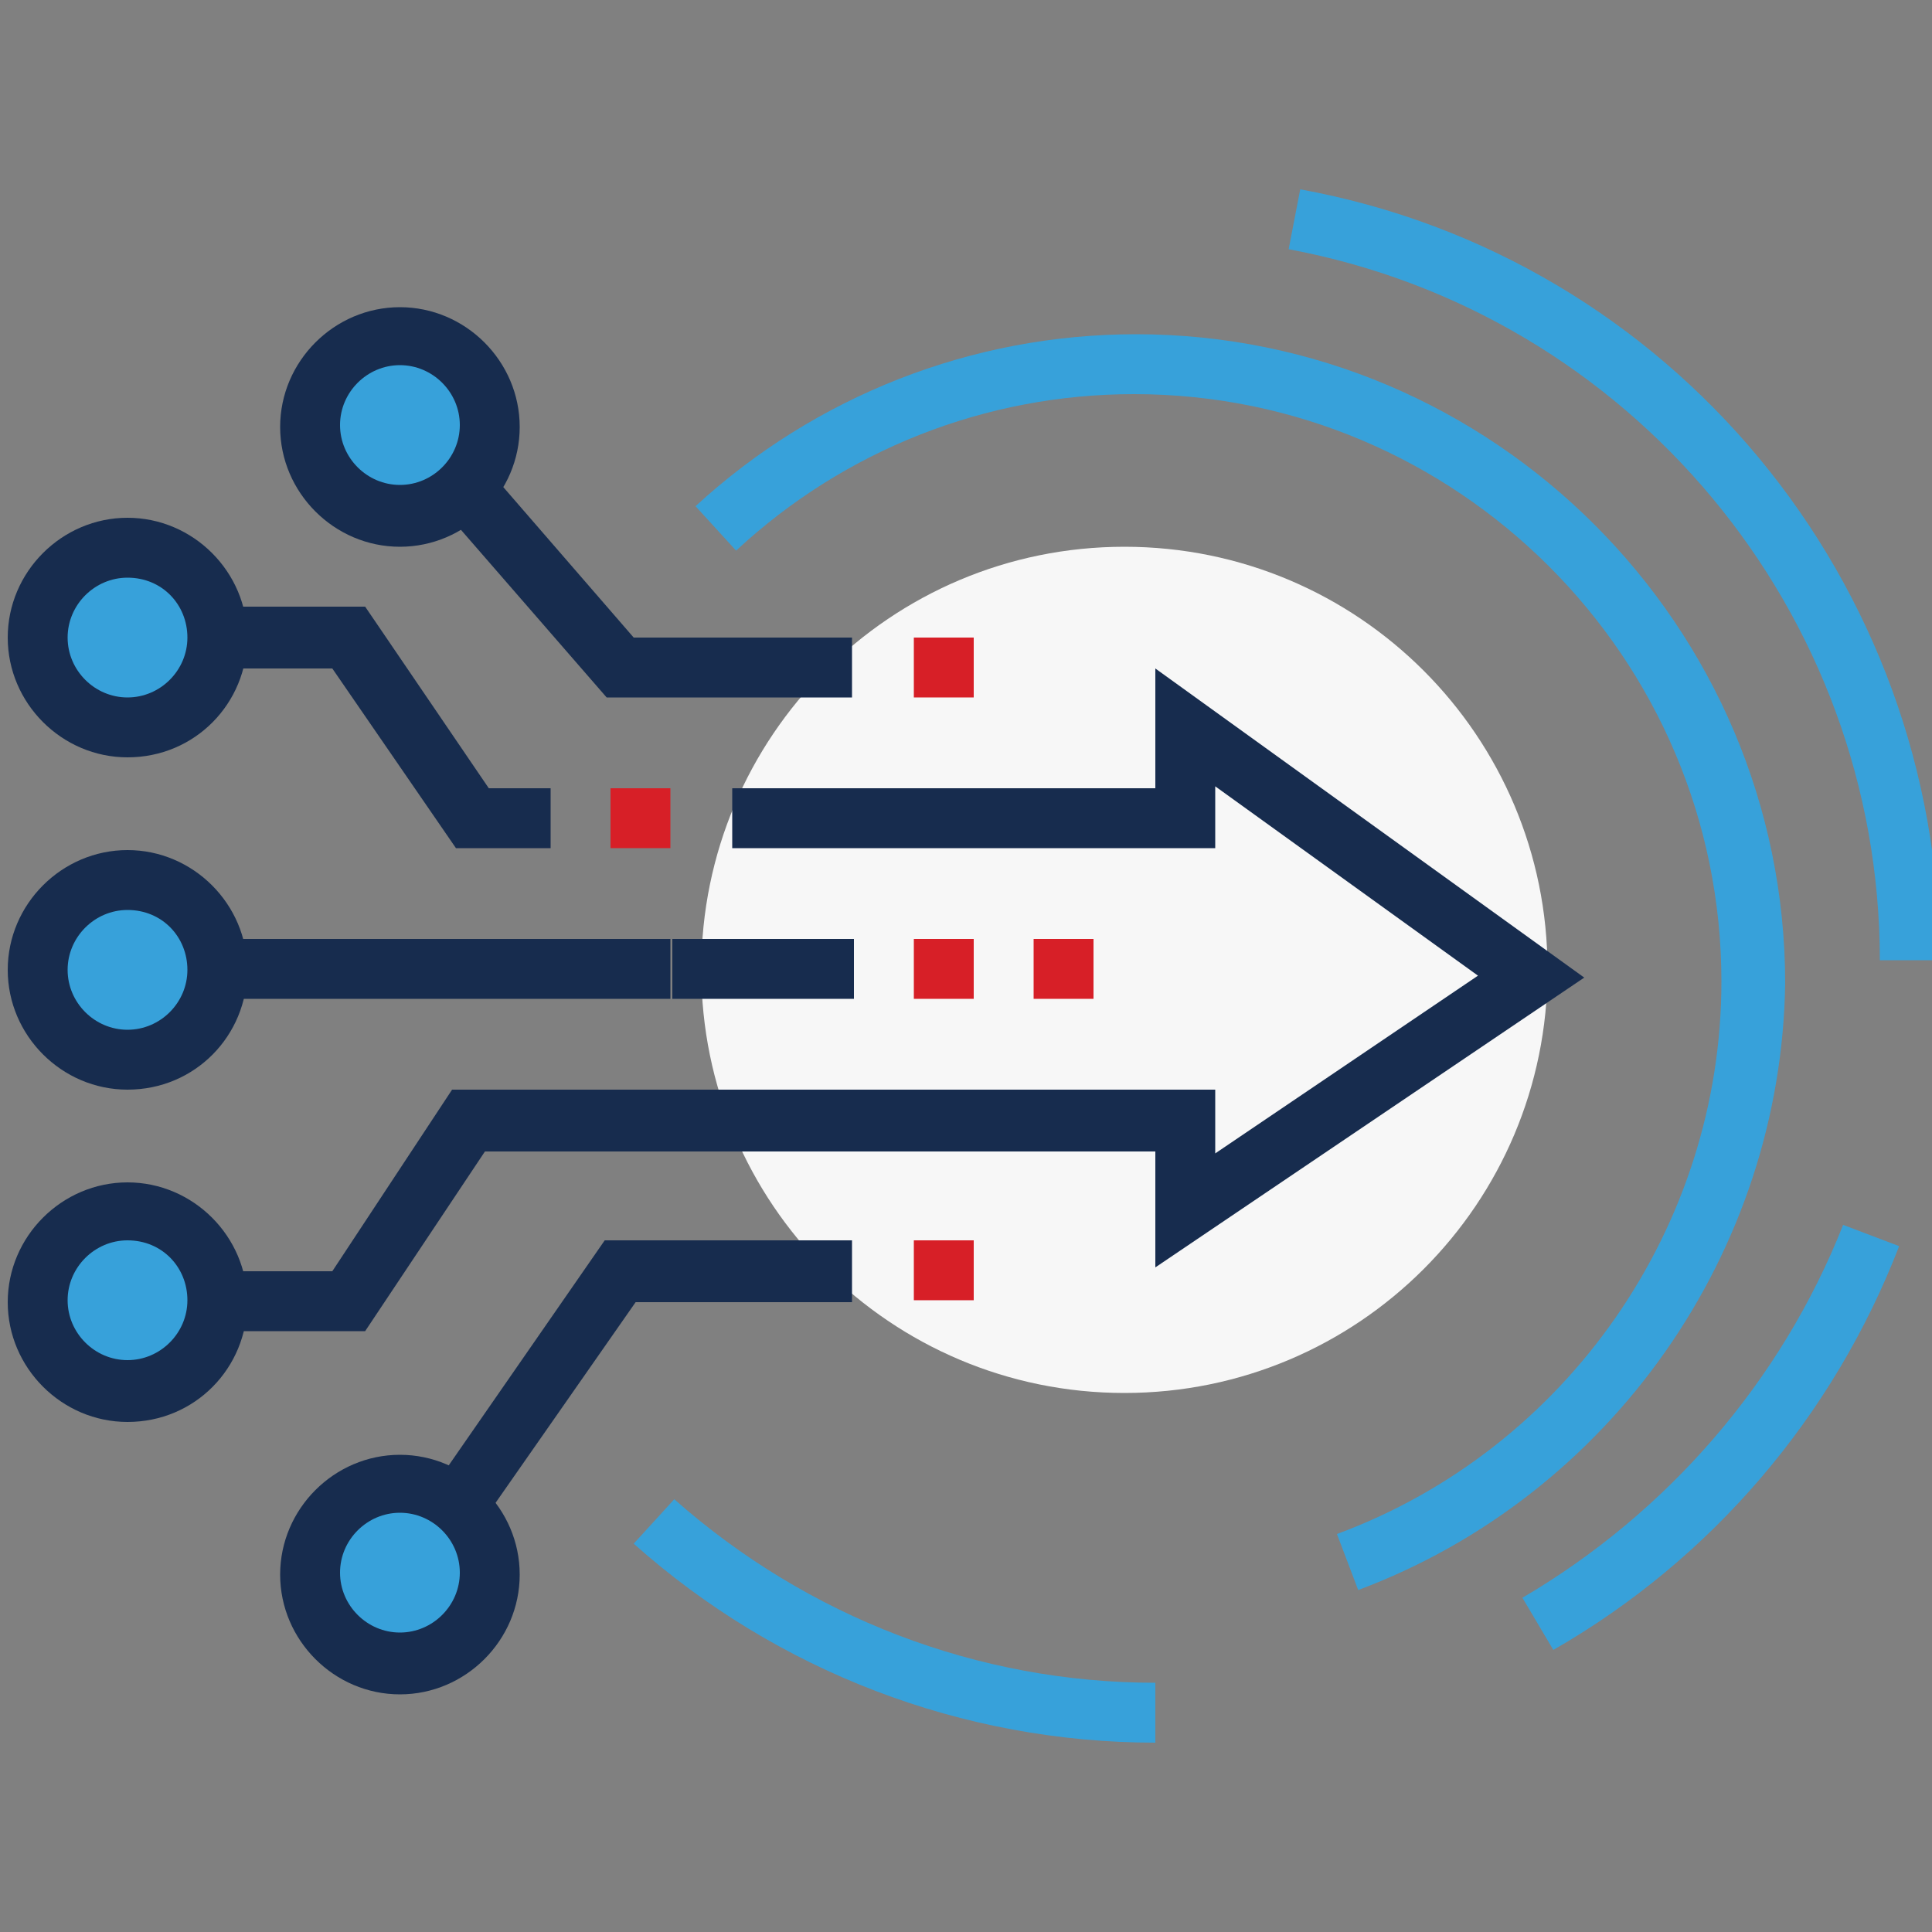 <?xml version="1.0" encoding="utf-8"?>
<!-- Generator: Adobe Illustrator 27.0.1, SVG Export Plug-In . SVG Version: 6.00 Build 0)  -->
<svg version="1.1" id="a" xmlns="http://www.w3.org/2000/svg" xmlns:xlink="http://www.w3.org/1999/xlink" x="0px" y="0px"
	 viewBox="0 0 100 100" style="enable-background:new 0 0 100 100;" xml:space="preserve">
<rect x="0" y="0" width="100" height="100" fill="#808080" stroke="none"/>
<style type="text/css">
	.st0{fill:#F7F7F7;}
	.st1{fill:#172C4E;}
	.st2{fill:#37A1DA;}
	.st3{fill:#D71F27;}
</style>
<path class="st0" d="M36.3,50.2c0,12.1,9.8,21.9,21.9,21.9s21.9-9.8,21.9-21.9s-9.8-21.9-21.9-21.9C46.1,28.3,36.3,38.1,36.3,50.2z"
	/>
<polygon class="st1" points="28.5,43.9 23.6,43.9 17.2,34.6 6.6,34.6 6.6,31.4 18.9,31.4 25.3,40.8 28.5,40.8 "/>
<rect x="6.6" y="48.6" class="st1" width="28.1" height="3.1"/>
<g>
	<circle class="st2" cx="6.6" cy="33" r="4.7"/>
	<path class="st1" d="M6.6,39.2c-3.4,0-6.2-2.8-6.2-6.2s2.8-6.2,6.2-6.2s6.2,2.8,6.2,6.2S10.1,39.2,6.6,39.2z M6.6,29.9
		c-1.7,0-3.1,1.4-3.1,3.1s1.4,3.1,3.1,3.1s3.1-1.4,3.1-3.1S8.4,29.9,6.6,29.9z"/>
</g>
<polygon class="st1" points="18.9,68.9 6.6,68.9 6.6,65.8 17.2,65.8 23.4,56.4 34.8,56.4 34.8,59.6 25.1,59.6 "/>
<g>
	<circle class="st2" cx="6.6" cy="67.4" r="4.7"/>
	<path class="st1" d="M6.6,73.6c-3.4,0-6.2-2.8-6.2-6.2s2.8-6.2,6.2-6.2s6.2,2.8,6.2,6.2S10.1,73.6,6.6,73.6z M6.6,64.2
		c-1.7,0-3.1,1.4-3.1,3.1s1.4,3.1,3.1,3.1s3.1-1.4,3.1-3.1S8.4,64.2,6.6,64.2z"/>
</g>
<g>
	<circle class="st2" cx="6.6" cy="50.2" r="4.7"/>
	<path class="st1" d="M6.6,56.4c-3.4,0-6.2-2.8-6.2-6.2S3.2,44,6.6,44s6.2,2.8,6.2,6.2S10.1,56.4,6.6,56.4z M6.6,47.1
		c-1.7,0-3.1,1.4-3.1,3.1s1.4,3.1,3.1,3.1s3.1-1.4,3.1-3.1S8.4,47.1,6.6,47.1z"/>
</g>
<polygon class="st1" points="22.5,82.3 20,80.5 31.3,64.2 44.1,64.2 44.1,67.4 32.9,67.4 "/>
<g>
	<circle class="st2" cx="20.7" cy="81.4" r="4.7"/>
	<path class="st1" d="M20.7,87.7c-3.4,0-6.2-2.8-6.2-6.2s2.8-6.2,6.2-6.2s6.2,2.8,6.2,6.2S24.1,87.7,20.7,87.7z M20.7,78.3
		c-1.7,0-3.1,1.4-3.1,3.1s1.4,3.1,3.1,3.1s3.1-1.4,3.1-3.1S22.4,78.3,20.7,78.3z"/>
</g>
<polygon class="st1" points="44.1,36.1 31.4,36.1 20.1,23.1 22.4,21 32.8,33 44.1,33 "/>
<g>
	<circle class="st2" cx="20.7" cy="22.1" r="4.7"/>
	<path class="st1" d="M20.7,28.3c-3.4,0-6.2-2.8-6.2-6.2s2.8-6.2,6.2-6.2s6.2,2.8,6.2,6.2S24.1,28.3,20.7,28.3z M20.7,18.9
		c-1.7,0-3.1,1.4-3.1,3.1s1.4,3.1,3.1,3.1s3.1-1.4,3.1-3.1S22.4,18.9,20.7,18.9z"/>
</g>
<rect x="34.8" y="48.6" class="st1" width="9.4" height="3.1"/>
<polygon class="st1" points="59.8,65.6 59.8,59.6 34.8,59.6 34.8,56.4 62.9,56.4 62.9,59.7 76.5,50.5 62.9,40.7 62.9,43.9 
	37.9,43.9 37.9,40.8 59.8,40.8 59.8,34.6 82,50.6 "/>
<rect x="53.5" y="48.6" class="st3" width="3.1" height="3.1"/>
<rect x="47.3" y="48.6" class="st3" width="3.1" height="3.1"/>
<rect x="47.3" y="33" class="st3" width="3.1" height="3.1"/>
<rect x="47.3" y="64.2" class="st3" width="3.1" height="3.1"/>
<path class="st2" d="M59.8,90.2c-10,0-19.6-3.7-27-10.3l2.1-2.3c6.9,6.1,15.7,9.5,24.9,9.5C59.8,87.1,59.8,90.2,59.8,90.2z"/>
<path class="st2" d="M100.4,49.7h-3.1c0-18-12.9-33.5-30.6-36.8l0.6-3.1C86.5,13.3,100.4,30.1,100.4,49.7z"/>
<path class="st2" d="M80.4,85.4l-1.6-2.7c7.5-4.4,13.4-11.2,16.6-19.3l2.9,1.1C94.9,73.3,88.6,80.7,80.4,85.4L80.4,85.4z"/>
<path class="st2" d="M70.3,82.3l-1.1-2.9C81.1,75,89.1,63.5,89.1,50.8c0-16.8-13.7-30.4-30.4-30.4c-7.7,0-15,2.9-20.6,8.1L36,26.2
	c6.2-5.7,14.3-8.9,22.8-8.9c18.5,0,33.6,15.1,33.6,33.6C92.2,64.8,83.4,77.4,70.3,82.3L70.3,82.3z"/>
<rect x="31.6" y="40.8" class="st3" width="3.1" height="3.1"/>
</svg>
